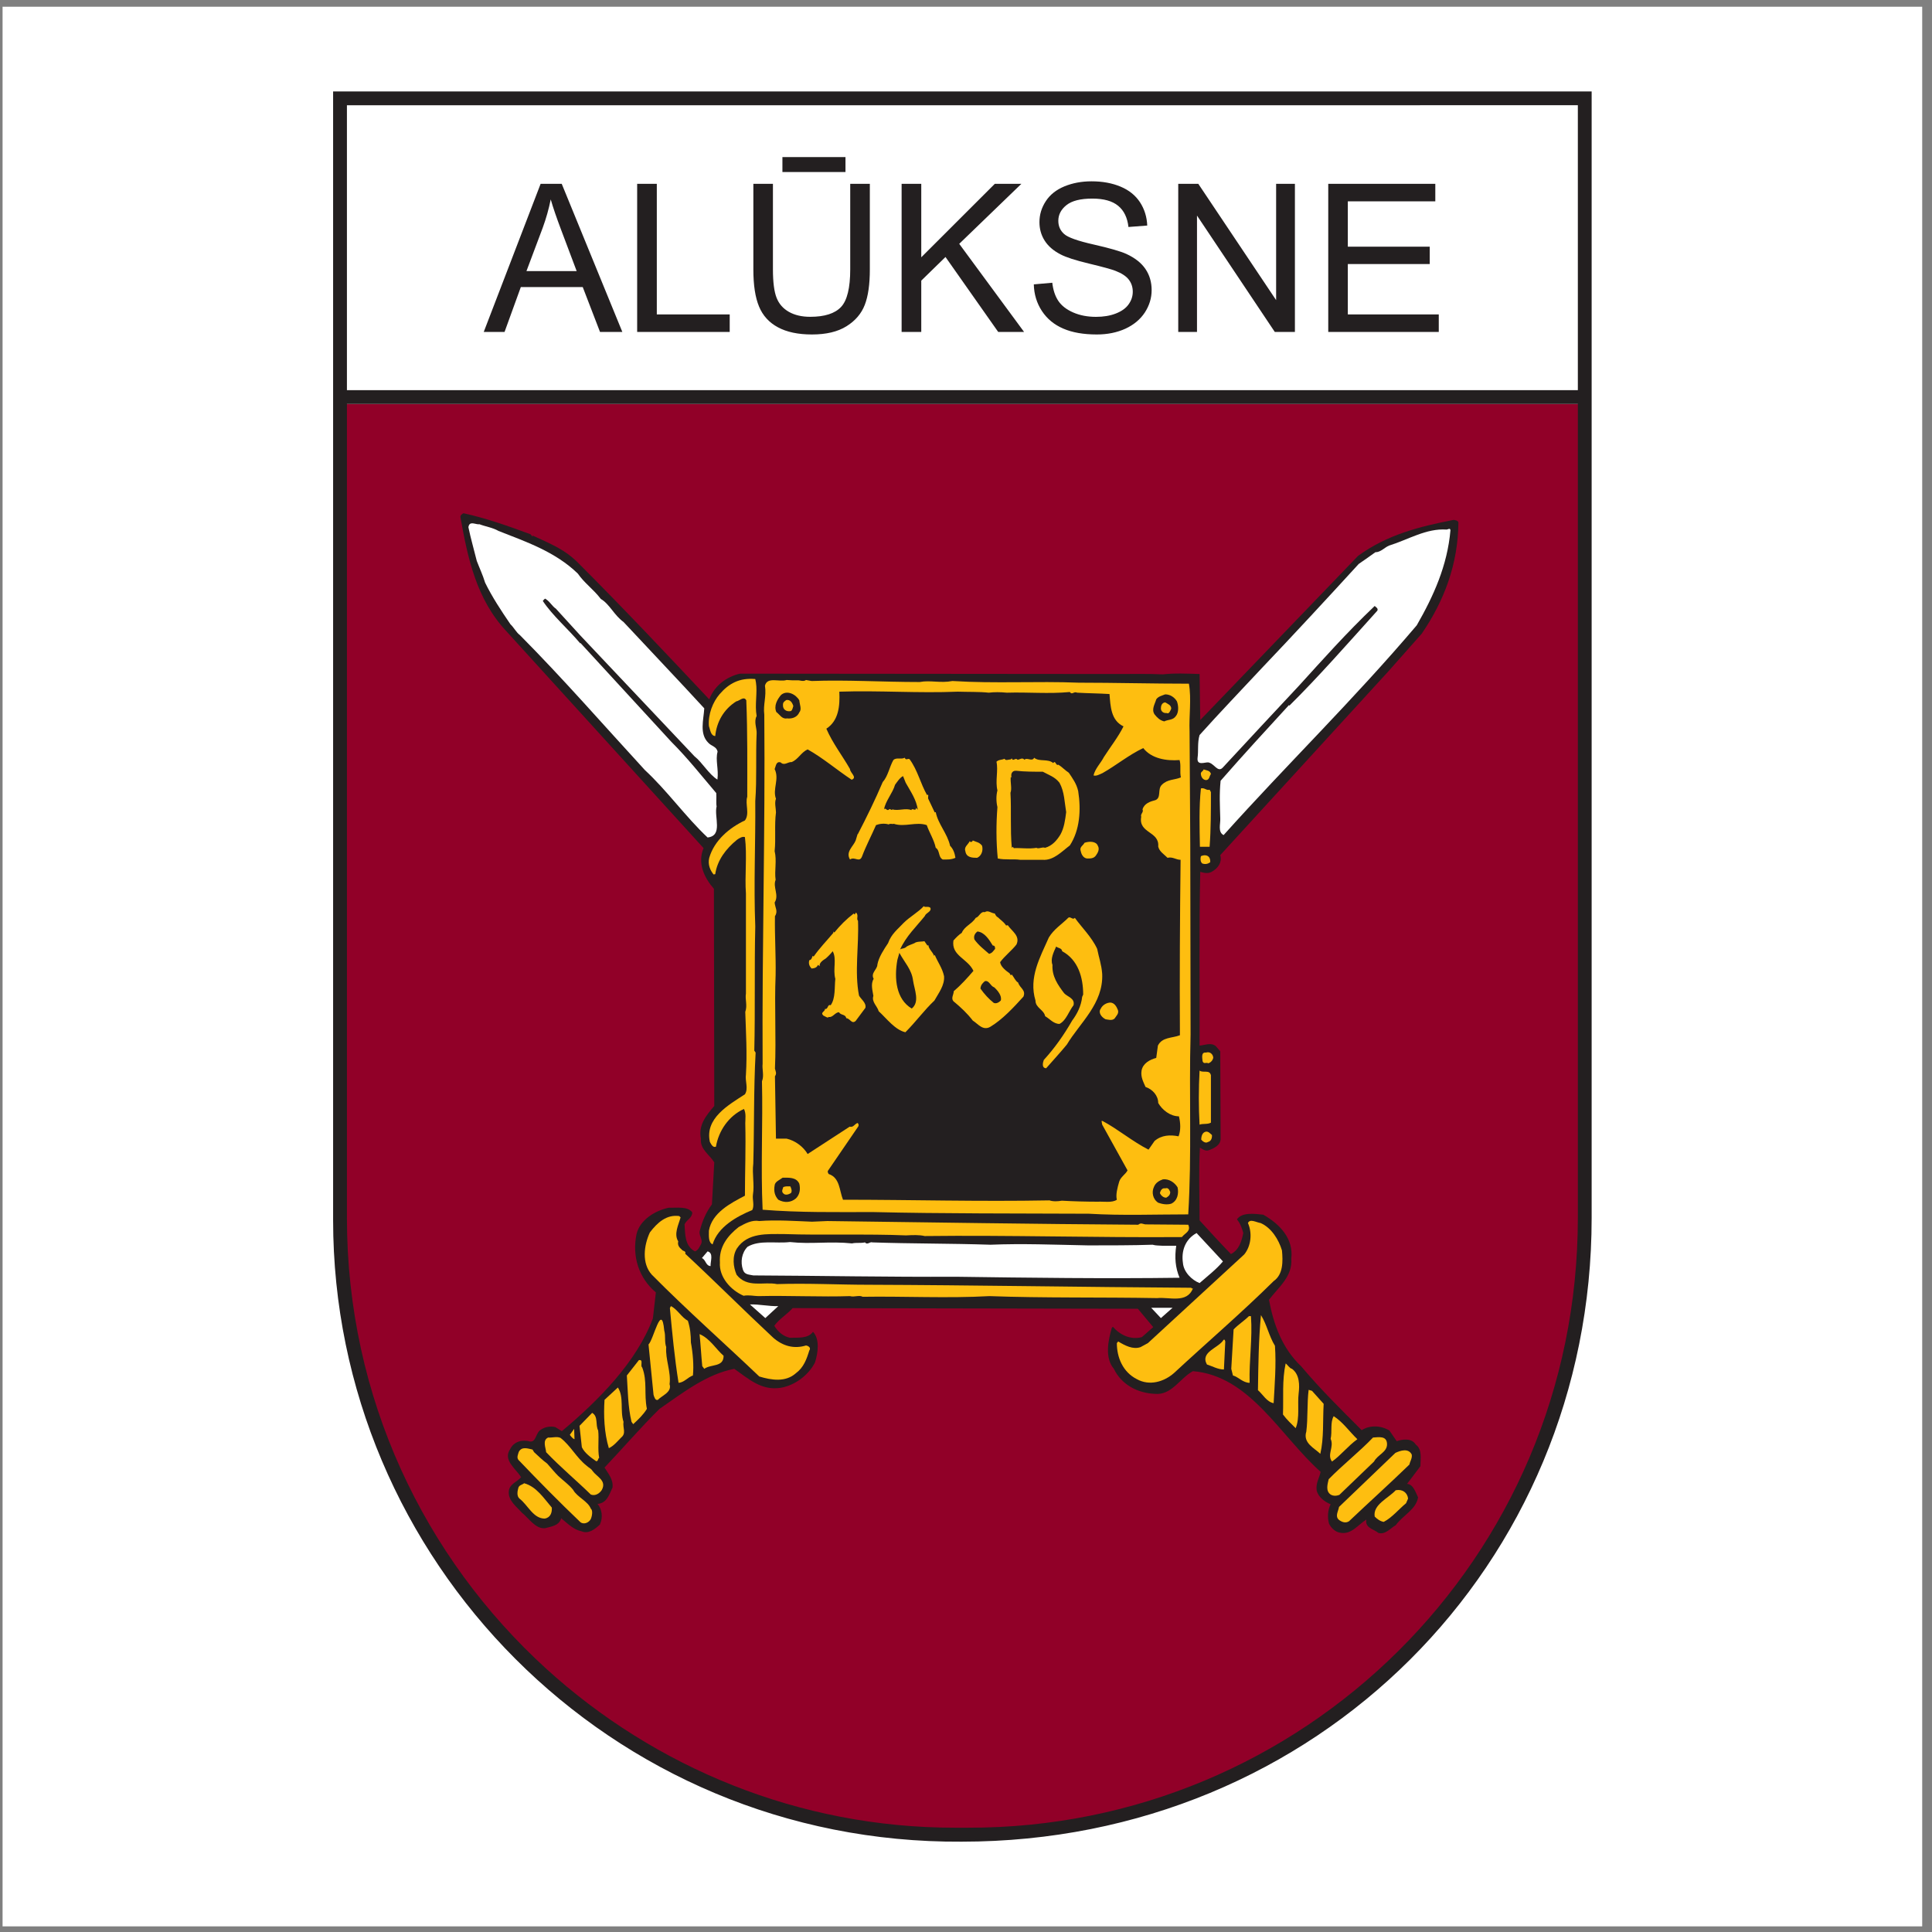 <?xml version="1.0" encoding="UTF-8"?>
<svg xmlns="http://www.w3.org/2000/svg" xmlns:xlink="http://www.w3.org/1999/xlink" width="194pt" height="194pt" viewBox="0 0 194 194" version="1.1">
<rect x="0" y="0" width="194" height="194" fill="#808080" stroke="none"/>
<g id="surface1">
<path style=" stroke:none;fill-rule:evenodd;fill:rgb(100%,100%,100%);fill-opacity:1;" d="M 0.258 0.676 L 193.016 0.676 L 193.016 193.434 L 0.258 193.434 L 0.258 0.676 "/>
<path style=" stroke:none;fill-rule:evenodd;fill:rgb(56.862%,0%,15.686%);fill-opacity:1;" d="M 158.75 40.566 L 158.75 121.992 C 158.75 132.699 156.18 141.965 151.41 151.496 C 138.84 174.551 114.602 184.93 96.523 184.082 C 72.215 184.082 52.328 171.172 41.945 151.496 C 37.242 142.098 34.605 132.781 34.605 122.219 L 34.605 40.566 L 158.75 40.566 "/>
<path style=" stroke:none;fill-rule:evenodd;fill:rgb(13.699%,12.199%,12.5%);fill-opacity:1;" d="M 159.824 9.18 L 159.824 122.293 C 159.824 157.055 132.293 184.93 96.555 184.93 C 61.238 185.148 33.449 156.59 33.449 122.508 L 33.449 9.18 Z M 158.438 40.566 L 158.438 122.293 C 158.438 156.59 130.746 183.582 97.246 183.527 L 95.859 183.527 C 80.258 183.527 65.781 177.516 54.844 167.559 C 42.629 156.434 34.836 140.387 34.836 122.293 L 34.836 40.566 C 82.871 40.566 110.375 40.566 158.438 40.566 "/>
<path style=" stroke:none;fill-rule:evenodd;fill:rgb(100%,100%,100%);fill-opacity:1;" d="M 34.836 39.18 L 158.438 39.18 L 158.438 10.566 L 34.836 10.57 L 34.836 39.18 "/>
<path style=" stroke:none;fill-rule:evenodd;fill:rgb(13.699%,12.199%,12.5%);fill-opacity:1;" d="M 48.574 33.332 L 54.285 18.461 L 56.406 18.461 L 62.492 33.332 L 60.25 33.332 L 58.516 28.828 L 52.297 28.828 L 50.664 33.332 Z M 52.863 27.223 L 57.906 27.223 L 56.355 23.105 C 55.883 21.855 55.531 20.828 55.301 20.023 C 55.109 20.977 54.844 21.922 54.5 22.863 Z M 63.98 33.332 L 63.98 18.461 L 65.953 18.461 L 65.953 31.574 L 73.273 31.574 L 73.273 33.332 Z M 85.375 18.461 L 87.344 18.461 L 87.344 27.055 C 87.344 28.547 87.176 29.734 86.836 30.613 C 86.496 31.492 85.887 32.207 85.004 32.758 C 84.121 33.312 82.965 33.586 81.531 33.586 C 80.141 33.586 78.996 33.344 78.113 32.863 C 77.227 32.387 76.594 31.691 76.219 30.781 C 75.836 29.867 75.648 28.629 75.648 27.055 L 75.648 18.461 L 77.613 18.461 L 77.613 27.043 C 77.613 28.336 77.738 29.285 77.977 29.895 C 78.215 30.508 78.629 30.98 79.211 31.312 C 79.797 31.645 80.512 31.812 81.359 31.812 C 82.805 31.812 83.836 31.48 84.453 30.824 C 85.066 30.172 85.375 28.91 85.375 27.043 Z M 78.566 17.273 L 78.566 15.773 L 84.898 15.773 L 84.898 17.273 Z M 90.535 33.332 L 90.535 18.461 L 92.508 18.461 L 92.508 25.836 L 99.891 18.461 L 102.559 18.461 L 96.32 24.484 L 102.832 33.332 L 100.234 33.332 L 94.941 25.805 L 92.508 28.18 L 92.508 33.332 Z M 103.809 28.555 L 105.664 28.391 C 105.75 29.137 105.953 29.742 106.277 30.223 C 106.598 30.699 107.098 31.086 107.77 31.379 C 108.445 31.672 109.207 31.816 110.055 31.816 C 110.805 31.816 111.465 31.707 112.039 31.484 C 112.613 31.262 113.047 30.957 113.324 30.566 C 113.605 30.176 113.746 29.754 113.746 29.293 C 113.746 28.828 113.613 28.422 113.34 28.07 C 113.07 27.723 112.621 27.434 112.004 27.195 C 111.602 27.039 110.723 26.797 109.355 26.469 C 107.988 26.141 107.031 25.832 106.484 25.539 C 105.773 25.172 105.242 24.707 104.895 24.156 C 104.547 23.605 104.375 22.988 104.375 22.305 C 104.375 21.555 104.586 20.855 105.012 20.203 C 105.438 19.547 106.062 19.055 106.879 18.715 C 107.699 18.379 108.605 18.207 109.605 18.207 C 110.711 18.207 111.68 18.387 112.523 18.742 C 113.367 19.094 114.016 19.617 114.469 20.305 C 114.918 20.996 115.164 21.777 115.199 22.648 L 113.312 22.793 C 113.207 21.855 112.863 21.141 112.277 20.664 C 111.695 20.184 110.832 19.941 109.688 19.941 C 108.496 19.941 107.633 20.16 107.086 20.598 C 106.543 21.031 106.27 21.559 106.27 22.172 C 106.27 22.711 106.465 23.148 106.848 23.492 C 107.227 23.84 108.215 24.191 109.812 24.551 C 111.414 24.914 112.512 25.23 113.105 25.5 C 113.973 25.902 114.613 26.406 115.023 27.016 C 115.438 27.629 115.641 28.336 115.641 29.133 C 115.641 29.926 115.414 30.668 114.965 31.367 C 114.508 32.066 113.859 32.609 113.012 33.004 C 112.16 33.391 111.203 33.586 110.145 33.586 C 108.801 33.586 107.672 33.391 106.766 32.996 C 105.852 32.605 105.141 32.016 104.621 31.227 C 104.105 30.441 103.832 29.547 103.809 28.555 Z M 118.312 33.332 L 118.312 18.461 L 120.328 18.461 L 128.141 30.137 L 128.141 18.461 L 130.027 18.461 L 130.027 33.332 L 128.008 33.332 L 120.195 21.645 L 120.195 33.332 Z M 133.375 33.332 L 133.375 18.461 L 144.125 18.461 L 144.125 20.215 L 135.34 20.215 L 135.34 24.77 L 143.566 24.77 L 143.566 26.516 L 135.34 26.516 L 135.34 31.574 L 144.473 31.574 L 144.473 33.332 L 133.375 33.332 "/>
<path style=" stroke:none;fill-rule:evenodd;fill:rgb(13.699%,12.199%,12.5%);fill-opacity:1;" d="M 53.266 53.645 L 53.469 53.879 L 53.5 53.781 C 55.277 54.617 56.75 55.152 58.191 56.66 C 62.711 61.184 67.098 65.84 71.219 70.227 C 71.766 68.797 72.992 67.949 74.301 67.645 L 112.148 67.68 C 113.688 67.68 115.328 67.645 116.77 67.715 C 117.941 67.578 119.281 67.645 120.453 67.68 C 120.488 69.188 120.488 70.797 120.523 72.301 L 136.363 55.824 C 139.246 53.715 142.496 52.875 145.977 52.203 C 146.113 52.238 146.348 52.238 146.445 52.441 C 146.414 56.66 145.008 60.344 142.762 63.629 L 139.414 67.41 L 122.531 85.867 C 122.734 86.605 122.297 87.172 121.727 87.508 C 121.359 87.742 120.957 87.676 120.523 87.543 C 120.387 93.168 120.488 99.23 120.453 104.992 C 120.957 104.961 121.562 104.656 122.062 105.027 L 122.531 105.562 L 122.566 114.336 C 122.566 115.008 121.895 115.309 121.359 115.508 C 120.992 115.609 120.758 115.375 120.488 115.242 C 120.355 117.586 120.453 120.066 120.453 122.543 C 121.461 123.648 122.531 124.82 123.605 125.926 C 124.441 125.492 124.676 124.621 124.844 123.816 C 124.711 123.312 124.539 122.844 124.207 122.441 C 124.711 121.707 125.98 121.875 126.852 121.973 C 128.492 122.91 129.902 124.352 129.664 126.395 C 129.801 128.172 128.395 129.242 127.422 130.516 C 127.891 132.992 128.727 135.371 130.672 137.215 C 132.613 139.523 134.691 141.566 136.734 143.609 C 137.57 143.074 138.676 143.141 139.516 143.645 L 140.25 144.715 C 140.82 144.516 141.758 144.383 142.16 145.051 C 142.828 145.555 142.629 146.426 142.629 147.227 L 141.289 149.004 C 141.926 149.035 142.16 149.895 142.395 150.363 C 142.16 151.602 140.953 152.082 140.148 153.152 C 139.613 153.453 139.113 154.129 138.406 153.926 C 137.938 153.527 137.035 153.426 137.203 152.586 C 136.363 153.09 135.695 154.16 134.523 153.895 C 134.09 153.828 133.652 153.426 133.449 152.988 C 133.285 152.352 133.316 151.648 133.617 151.047 C 133.016 150.812 132.348 150.309 132.211 149.641 C 132.109 148.938 132.48 148.402 132.613 147.797 C 128.527 144.148 125.512 138.152 119.785 137.684 C 118.48 138.387 117.641 140.129 115.969 139.961 C 114.258 139.895 112.617 139.055 111.848 137.449 C 110.91 136.344 111.277 134.566 111.645 133.328 L 111.746 133.227 C 112.484 134.066 113.555 134.566 114.66 134.266 L 115.801 133.262 L 114.258 131.418 L 79.594 131.352 C 78.988 132.023 78.254 132.426 77.75 133.129 C 78.117 133.73 78.656 134.199 79.324 134.332 C 80.16 134.301 81.133 134.434 81.637 133.73 C 82.34 134.469 82.137 135.875 81.836 136.812 C 81.168 138.117 79.793 139.121 78.387 139.355 C 76.445 139.66 75.172 138.453 73.73 137.449 C 70.953 137.984 68.605 139.828 66.227 141.469 C 64.387 143.277 62.578 145.387 60.703 147.363 C 61.07 147.965 61.605 148.57 61.504 149.371 C 61.172 150.074 60.938 150.945 60 151.012 C 60.453 151.543 60.566 152.387 60.234 153.09 C 59.73 153.559 59.094 154.062 58.391 153.762 C 57.555 153.594 56.984 152.957 56.348 152.453 C 56.148 153.223 55.309 153.289 54.707 153.457 C 53.77 153.527 53.133 152.488 52.395 151.883 C 51.859 151.281 51.023 150.68 51.09 149.773 C 51.121 149.035 51.926 148.801 52.328 148.336 C 51.793 147.465 50.484 146.625 51.223 145.52 C 51.59 144.75 52.461 144.516 53.23 144.75 C 53.867 144.816 53.77 143.844 54.34 143.543 C 54.738 143.277 55.309 143.176 55.777 143.309 L 56.414 143.711 C 60.098 140.629 63.918 136.777 65.559 132.391 L 65.859 129.777 C 64.152 128.34 63.449 126.16 63.918 123.918 C 64.254 122.477 65.828 121.539 67.168 121.27 C 67.969 121.305 69.043 121.102 69.512 121.738 C 69.512 122.309 68.941 122.477 68.738 122.945 C 68.809 123.918 68.738 125.09 69.777 125.656 C 70.113 125.559 70.246 125.191 70.414 124.887 C 70.582 124.484 70.215 124.152 70.246 123.684 C 70.48 122.711 70.883 121.738 71.488 120.934 L 71.723 116.715 C 71.219 115.91 70.281 115.41 70.383 114.336 C 70.113 112.996 70.883 112.027 71.723 111.055 L 71.688 89.25 C 70.719 88.145 70.012 86.672 70.648 85.164 L 50.855 63.395 C 47.84 60.176 46.969 56.059 46.23 51.902 C 46.23 51.738 46.367 51.637 46.535 51.535 C 48.844 52.039 51.09 52.844 53.266 53.645 "/>
<path style=" stroke:none;fill-rule:evenodd;fill:rgb(100%,100%,100%);fill-opacity:1;" d="M 50.051 53.312 C 52.766 54.383 55.746 55.387 58.023 57.598 C 58.691 58.57 59.598 59.172 60.332 60.145 C 61.203 60.645 61.672 61.785 62.609 62.453 C 65.355 65.402 68.105 68.281 70.719 71.129 C 70.648 72.301 70.215 73.676 71.117 74.578 C 71.453 74.949 71.957 74.949 72.055 75.484 C 71.82 76.32 72.18 77.242 72.039 78.281 C 71.168 77.742 70.516 76.555 69.746 75.953 L 58.289 63.828 L 55.812 61.113 C 55.445 60.883 55.207 60.379 54.738 60.109 C 54.672 60.145 54.574 60.246 54.504 60.344 C 55.512 61.852 57.051 63.156 58.258 64.598 L 58.289 64.566 L 67.402 74.48 C 69.074 76.152 70.383 77.828 71.922 79.637 C 71.957 80.105 71.891 80.609 71.957 80.977 C 71.688 82.016 72.625 83.926 71.051 84.094 C 68.84 82.016 67 79.402 64.754 77.324 C 60.602 72.805 56.582 68.184 52.195 63.762 C 51.859 63.527 51.59 62.992 51.258 62.688 C 50.32 61.316 49.414 59.941 48.711 58.504 C 48.477 57.73 48.141 57.027 47.875 56.324 C 47.605 55.219 47.27 54.082 47.035 52.941 C 47.137 52.238 47.773 52.707 48.141 52.641 C 48.746 52.875 49.48 52.977 50.051 53.312 "/>
<path style=" stroke:none;fill-rule:evenodd;fill:rgb(100%,100%,100%);fill-opacity:1;" d="M 145.645 53.242 C 145.34 56.797 143.934 59.875 142.262 62.789 C 135.797 70.395 129.23 76.758 122.867 83.855 C 122.266 83.555 122.566 82.719 122.531 82.184 C 122.496 80.844 122.43 79.77 122.566 78.398 C 124.91 75.719 127.223 73.207 129.434 70.797 L 129.465 70.863 C 132.348 68.016 135.293 64.664 138.309 61.316 C 138.406 61.082 138.172 60.98 138.039 60.848 C 135.125 63.629 132.848 66.207 130.438 68.852 C 127.992 71.465 125.277 74.379 122.766 77.094 C 122.266 77.594 121.93 76.656 121.324 76.555 C 120.992 76.523 120.152 76.926 120.254 76.086 C 120.355 75.418 120.223 74.578 120.453 73.809 C 122.496 71.531 124.711 69.223 126.684 67.109 C 129.902 63.727 133.219 60.145 136.434 56.629 C 137.004 56.227 137.605 55.824 138.105 55.453 C 138.645 55.453 139.012 54.984 139.48 54.785 C 141.422 54.184 143.199 53.043 145.242 53.176 C 145.41 53.176 145.609 52.977 145.645 53.242 "/>
<path style=" stroke:none;fill-rule:evenodd;fill:rgb(99.606%,74.509%,6.274%);fill-opacity:1;" d="M 75.906 68.516 C 76.074 69.555 75.773 70.762 75.977 71.898 C 75.672 72.469 76.008 73.141 75.977 73.641 C 75.875 75.922 76.008 78.23 75.84 80.441 C 75.875 84.66 75.672 88.746 75.84 93.035 C 75.742 97.086 75.84 101.441 75.742 105.496 L 75.875 105.695 C 75.672 109.414 75.742 113.133 75.641 116.848 C 75.508 117.887 75.773 118.961 75.605 119.965 C 75.539 120.469 75.773 121.035 75.539 121.504 C 74 122.141 72.09 123.18 71.555 124.953 C 71.117 124.754 71.184 124.117 71.184 123.582 C 71.488 121.773 73.395 120.801 74.801 120.066 C 74.801 117.688 74.902 115.309 74.836 112.797 C 74.836 112.395 74.938 111.793 74.703 111.355 C 73.16 112.059 72.156 113.566 71.891 115.141 C 71.586 115.273 71.418 114.906 71.285 114.672 C 70.75 112.293 73.16 110.953 74.801 109.883 C 75.172 109.312 74.801 108.543 74.902 107.906 C 75.035 105.73 74.902 103.719 74.836 101.609 C 75.07 100.941 74.801 100.371 74.902 99.766 C 74.902 96.484 74.902 93.168 74.902 89.719 C 74.77 87.977 75.035 85.902 74.801 84.059 C 74.57 83.957 74.234 84.16 74 84.328 C 72.895 85.23 72.023 86.371 71.82 87.777 L 71.656 87.809 C 71.32 87.406 71.051 86.805 71.219 86.137 C 71.723 84.395 73.23 83.121 74.801 82.383 C 75.305 81.715 74.801 80.711 75.035 80.008 C 75.035 76.891 75.07 73.574 74.938 70.324 C 74.703 69.855 74.234 70.395 73.934 70.426 C 72.66 71.23 71.957 72.504 71.82 73.91 C 71.352 73.879 71.32 73.273 71.184 72.906 C 71.086 71.734 71.578 70.488 72.266 69.695 C 73.188 68.637 74.234 68.047 75.84 68.184 L 75.906 68.516 "/>
<path style=" stroke:none;fill-rule:evenodd;fill:rgb(99.606%,74.509%,6.274%);fill-opacity:1;" d="M 81.5 68.383 C 84.953 68.25 88.57 68.484 92.355 68.484 C 93.426 68.281 94.43 68.617 95.637 68.383 C 100.023 68.652 104.078 68.383 108.328 68.551 C 111.848 68.551 115.801 68.652 119.383 68.652 C 119.652 70.191 119.383 71.867 119.449 73.441 L 119.52 84.797 L 119.551 103.887 C 119.383 109.914 119.684 115.844 119.316 121.941 C 115.969 121.941 112.684 122.074 109.336 121.875 C 102.168 121.84 94.633 121.875 87.633 121.707 C 84.016 121.707 80.262 121.773 76.578 121.473 C 76.379 117.184 76.613 112.863 76.512 108.578 C 76.746 108.008 76.512 107.406 76.578 106.801 C 76.512 95.078 76.848 83.555 76.746 71.766 C 76.613 70.762 76.98 69.926 76.812 68.852 C 77.047 67.914 78.254 68.516 78.988 68.281 C 79.324 68.316 79.691 68.316 80.062 68.316 C 80.297 68.281 80.664 68.484 80.934 68.281 L 81.5 68.383 "/>
<path style=" stroke:none;fill-rule:evenodd;fill:rgb(13.699%,12.199%,12.5%);fill-opacity:1;" d="M 96.172 69.453 C 97.242 69.488 98.348 69.453 99.285 69.555 C 99.824 69.488 100.426 69.488 101.098 69.555 C 103.273 69.488 105.281 69.691 107.426 69.488 C 107.66 69.824 107.828 69.387 108.164 69.555 C 109.336 69.621 110.309 69.621 111.41 69.691 C 111.512 70.93 111.547 72.336 112.816 72.938 C 112.281 74.012 111.512 74.98 110.844 76.02 C 110.539 76.621 109.973 77.16 109.805 77.863 C 110.07 77.961 110.406 77.762 110.711 77.629 C 112.082 76.855 113.32 75.82 114.797 75.117 C 115.633 76.188 117.141 76.422 118.445 76.32 C 118.613 76.855 118.445 77.461 118.578 78.062 C 117.941 78.332 117.238 78.23 116.672 78.801 C 116.203 79.234 116.637 80.074 116.035 80.34 C 115.496 80.477 114.895 80.676 114.727 81.277 C 114.863 81.578 114.492 81.715 114.594 82.016 C 114.293 83.691 116.438 83.457 116.301 84.996 C 116.402 85.5 116.871 85.766 117.238 86.137 C 117.742 86.004 118.078 86.336 118.547 86.336 C 118.48 92.23 118.445 97.859 118.48 103.953 C 117.711 104.254 116.703 104.121 116.27 104.992 L 116.102 106.23 C 115.465 106.398 114.762 106.77 114.629 107.504 C 114.527 108.141 114.797 108.609 115.027 109.145 C 115.734 109.379 116.301 110.016 116.301 110.754 C 116.703 111.457 117.508 112.094 118.379 112.094 C 118.547 112.762 118.578 113.5 118.344 114.102 C 117.508 113.934 116.637 113.969 115.934 114.57 L 115.328 115.441 C 113.688 114.605 112.281 113.398 110.711 112.562 L 110.609 112.562 L 110.676 112.93 L 113.219 117.52 C 113.055 117.887 112.516 118.188 112.383 118.656 C 112.215 119.227 112.016 119.965 112.148 120.469 C 111.68 120.801 110.809 120.633 110.238 120.668 C 109.102 120.668 107.797 120.633 106.621 120.566 C 106.254 120.633 105.754 120.668 105.383 120.535 C 98.281 120.668 91.582 120.469 84.648 120.469 C 84.281 119.562 84.348 118.258 83.211 117.887 C 83.145 117.785 83.074 117.652 83.145 117.551 L 86.191 113.098 C 86.258 112.93 86.191 112.863 86.125 112.762 C 85.789 112.863 85.723 113.23 85.32 113.133 L 81.098 115.879 C 80.664 115.141 79.859 114.539 78.988 114.336 L 77.918 114.336 L 77.816 108.074 C 78.02 107.773 77.883 107.605 77.816 107.305 C 77.953 104.156 77.75 101.039 77.883 97.926 C 77.918 95.914 77.785 94.074 77.816 91.996 C 78.152 91.492 77.816 91.125 77.785 90.621 C 78.254 89.887 77.582 89.082 77.883 88.348 C 77.75 87.406 78.02 86.438 77.785 85.465 C 77.918 84.258 77.75 82.852 77.918 81.578 C 77.918 81.18 77.75 80.609 77.918 80.207 C 77.551 79.234 78.285 78.23 77.785 77.227 C 77.918 76.926 77.918 76.422 78.387 76.555 C 78.754 76.926 79.125 76.488 79.492 76.523 C 80.16 76.254 80.43 75.551 81.098 75.25 C 82.605 76.086 84.047 77.324 85.52 78.297 C 86.125 78.062 85.352 77.594 85.352 77.227 C 84.617 75.922 83.613 74.645 82.977 73.172 C 84.215 72.367 84.348 70.895 84.281 69.453 C 88.301 69.32 92.219 69.621 96.172 69.453 "/>
<path style=" stroke:none;fill-rule:evenodd;fill:rgb(13.699%,12.199%,12.5%);fill-opacity:1;" d="M 80.262 70.324 C 80.297 70.762 80.531 71.23 80.262 71.531 C 80.062 72 79.559 72.203 79.023 72.137 C 78.52 72.234 78.285 71.734 77.953 71.496 C 77.684 70.863 78.051 70.227 78.422 69.789 C 79.023 69.254 79.926 69.723 80.262 70.324 "/>
<path style=" stroke:none;fill-rule:evenodd;fill:rgb(13.699%,12.199%,12.5%);fill-opacity:1;" d="M 118.18 70.426 C 118.344 70.863 118.379 71.531 118.078 71.898 C 117.777 72.336 117.309 72.234 116.906 72.438 C 116.469 72.336 116.203 72.066 115.934 71.734 C 115.598 71.23 115.969 70.695 116.102 70.227 C 116.301 69.926 116.672 69.855 117.004 69.723 C 117.508 69.723 117.941 70.023 118.18 70.426 "/>
<path style=" stroke:none;fill-rule:evenodd;fill:rgb(99.606%,74.509%,6.274%);fill-opacity:1;" d="M 79.66 70.895 C 79.594 71.062 79.594 71.266 79.426 71.398 C 78.988 71.496 78.586 71.266 78.621 70.762 C 78.621 70.527 78.754 70.426 78.957 70.293 C 79.359 70.227 79.559 70.562 79.66 70.895 "/>
<path style=" stroke:none;fill-rule:evenodd;fill:rgb(99.606%,74.509%,6.274%);fill-opacity:1;" d="M 117.609 71.164 C 117.508 71.363 117.406 71.734 117.141 71.598 C 116.871 71.633 116.57 71.465 116.57 71.129 C 116.57 70.863 116.672 70.562 117.004 70.527 C 117.273 70.695 117.609 70.797 117.609 71.164 "/>
<path style=" stroke:none;fill-rule:evenodd;fill:rgb(99.606%,74.509%,6.274%);fill-opacity:1;" d="M 91.348 76.254 C 92.152 77.359 92.422 78.664 93.09 79.84 C 93.324 79.672 93.125 80.105 93.223 80.238 L 93.859 81.578 L 93.961 81.547 C 94.195 82.754 95.133 83.691 95.402 84.93 C 95.738 85.266 95.871 85.699 95.938 86.137 C 95.504 86.336 95.102 86.305 94.664 86.305 C 94.195 86.066 94.398 85.398 93.961 85.129 C 93.793 84.328 93.324 83.621 93.059 82.852 C 91.984 82.484 90.848 83.086 89.742 82.719 C 89.605 82.785 89.406 82.652 89.238 82.785 C 88.805 82.652 88.301 82.719 87.965 82.852 C 87.496 83.926 86.961 84.93 86.559 86.004 C 86.293 86.672 85.824 85.969 85.352 86.305 C 84.883 85.531 85.688 84.996 85.922 84.395 L 86.125 83.723 L 86.125 83.789 C 87.027 82.051 87.867 80.34 88.637 78.531 C 89.172 77.93 89.305 77.023 89.707 76.32 C 90.008 76.02 90.477 76.289 90.848 76.086 C 90.98 76.422 91.18 76.086 91.348 76.254 "/>
<path style=" stroke:none;fill-rule:evenodd;fill:rgb(99.606%,74.509%,6.274%);fill-opacity:1;" d="M 105.754 76.621 C 106.02 76.289 105.984 76.926 106.285 76.789 C 106.656 77.023 106.957 77.359 107.324 77.594 C 107.727 78.195 108.098 78.699 108.266 79.438 C 108.566 81.348 108.43 83.355 107.426 84.895 C 106.656 85.465 105.785 86.438 104.68 86.336 C 103.91 86.336 103.172 86.336 102.438 86.336 C 101.73 86.234 100.961 86.371 100.191 86.203 C 100.023 84.527 100.023 82.719 100.156 81.043 C 100.023 80.508 100.023 79.871 100.156 79.371 C 99.922 78.398 100.258 77.395 100.059 76.488 C 100.293 76.254 100.629 76.32 100.859 76.188 C 100.996 76.422 101.262 76.254 101.496 76.254 L 101.598 76.152 C 101.73 76.523 101.969 76.02 102.168 76.289 C 102.402 76.289 102.637 76.02 102.871 76.289 C 103.141 76.02 103.641 76.523 103.844 76.086 C 104.344 76.523 105.215 76.152 105.754 76.621 "/>
<path style=" stroke:none;fill-rule:evenodd;fill:rgb(99.606%,74.509%,6.274%);fill-opacity:1;" d="M 121.594 77.727 C 121.426 77.93 121.461 78.297 121.125 78.332 C 120.824 78.332 120.621 78.062 120.59 77.762 C 120.523 77.492 120.824 77.461 120.855 77.258 C 121.125 77.359 121.527 77.359 121.594 77.727 "/>
<path style=" stroke:none;fill-rule:evenodd;fill:rgb(13.699%,12.199%,12.5%);fill-opacity:1;" d="M 104.715 77.492 C 105.316 77.828 105.918 77.996 106.387 78.598 C 106.891 79.504 106.891 80.574 107.059 81.547 C 106.957 82.352 106.855 83.121 106.488 83.789 C 106.121 84.395 105.652 84.93 104.949 85.129 C 104.613 85.031 104.445 85.23 104.109 85.164 L 104.109 85.129 C 103.305 85.266 102.535 85.129 101.801 85.164 L 101.699 85.031 L 101.598 85.129 C 101.43 83.254 101.566 81.41 101.465 79.605 C 101.633 79.168 101.43 78.566 101.496 77.996 L 101.598 78.098 C 101.465 77.828 101.566 77.359 102.035 77.395 C 102.871 77.492 103.844 77.492 104.715 77.492 "/>
<path style=" stroke:none;fill-rule:evenodd;fill:rgb(13.699%,12.199%,12.5%);fill-opacity:1;" d="M 90.945 78.598 C 91.414 79.438 92.051 80.34 92.152 81.312 L 91.984 81.109 C 91.984 81.547 91.582 81.078 91.516 81.348 C 90.945 81.109 90.242 81.445 89.605 81.277 C 89.508 81.445 89.371 81.109 89.238 81.312 C 89.039 81.445 88.902 81.043 88.77 81.277 C 88.902 80.441 89.641 79.637 89.875 78.801 C 90.078 78.531 90.344 78.098 90.68 77.93 L 90.945 78.598 "/>
<path style=" stroke:none;fill-rule:evenodd;fill:rgb(99.606%,74.509%,6.274%);fill-opacity:1;" d="M 121.461 79.301 L 121.594 79.535 C 121.594 81.348 121.594 83.32 121.461 85.031 L 120.488 85.031 C 120.453 83.188 120.387 80.977 120.59 79.168 C 120.957 79.066 121.125 79.402 121.461 79.301 "/>
<path style=" stroke:none;fill-rule:evenodd;fill:rgb(99.606%,74.509%,6.274%);fill-opacity:1;" d="M 98.617 84.93 C 98.75 85.465 98.516 85.969 98.113 86.137 C 97.613 86.137 97.043 86.102 96.941 85.5 C 96.773 85.031 97.176 84.863 97.379 84.461 C 97.445 84.629 97.645 84.527 97.68 84.395 C 98.047 84.562 98.348 84.562 98.617 84.93 "/>
<path style=" stroke:none;fill-rule:evenodd;fill:rgb(99.606%,74.509%,6.274%);fill-opacity:1;" d="M 110.238 84.93 C 110.441 85.266 110.238 85.633 110.07 85.867 C 109.84 86.234 109.469 86.203 109.133 86.203 C 108.73 86.137 108.566 85.734 108.496 85.363 C 108.43 85.031 108.766 84.895 108.898 84.629 C 109.367 84.461 110.07 84.461 110.238 84.93 "/>
<path style=" stroke:none;fill-rule:evenodd;fill:rgb(99.606%,74.509%,6.274%);fill-opacity:1;" d="M 121.527 86.57 C 121.293 86.77 120.992 86.805 120.723 86.703 C 120.523 86.535 120.523 86.203 120.59 85.969 C 121.125 85.734 121.562 85.969 121.527 86.57 "/>
<path style=" stroke:none;fill-rule:evenodd;fill:rgb(99.606%,74.509%,6.274%);fill-opacity:1;" d="M 93.426 91.16 C 93.559 91.562 92.988 91.629 92.855 91.996 C 92.02 93.035 90.98 94.008 90.379 95.348 C 90.512 95.211 90.848 95.281 91.047 95.043 C 91.281 94.91 91.582 94.809 91.816 94.711 C 92.051 94.508 92.59 94.574 92.824 94.508 L 93.125 94.945 L 93.223 94.91 C 93.258 95.312 93.66 95.582 93.793 95.98 L 93.859 95.883 C 94.164 96.617 94.633 97.223 94.797 98.027 C 94.867 98.93 94.262 99.699 93.828 100.469 C 92.824 101.41 91.984 102.582 90.914 103.652 C 89.875 103.418 89.039 102.281 88.234 101.543 C 88.102 101.039 87.496 100.605 87.699 100 C 87.633 99.531 87.398 98.797 87.73 98.293 C 87.398 97.691 88.102 97.355 88.102 96.852 C 88.234 96.117 88.77 95.312 89.172 94.711 C 89.508 93.773 90.145 93.305 90.746 92.664 C 91.348 92.062 92.254 91.562 92.758 90.992 C 92.891 91.16 93.223 90.957 93.426 91.16 "/>
<path style=" stroke:none;fill-rule:evenodd;fill:rgb(99.606%,74.509%,6.274%);fill-opacity:1;" d="M 100.191 92.098 C 100.492 92.398 100.793 92.566 101.027 92.934 L 101.195 92.902 C 101.598 93.504 102.469 93.973 102.066 94.844 C 101.598 95.445 100.895 95.98 100.426 96.617 C 100.492 97.086 101.027 97.488 101.363 97.723 C 101.43 97.793 101.43 97.859 101.496 97.926 L 101.598 97.859 C 101.801 98.094 101.969 98.527 102.234 98.66 C 102.402 99.23 103.039 99.398 102.77 100.07 C 101.801 101.141 100.66 102.379 99.422 103.117 C 98.684 103.52 98.215 102.816 97.68 102.48 C 97.145 101.777 96.473 101.141 95.738 100.539 C 95.469 100.234 95.77 99.867 95.77 99.531 C 96.473 98.93 97.145 98.195 97.746 97.488 C 97.176 96.25 95.504 95.98 95.738 94.441 C 96.004 94.141 96.305 93.84 96.574 93.672 C 96.844 93.004 97.613 92.766 97.98 92.164 C 98.348 92.062 98.449 91.492 98.887 91.594 C 99.219 91.359 99.523 91.695 99.891 91.73 C 99.957 91.863 100.059 92.062 100.191 92.098 "/>
<path style=" stroke:none;fill-rule:evenodd;fill:rgb(99.606%,74.509%,6.274%);fill-opacity:1;" d="M 86.156 92.465 C 86.258 94.945 85.789 97.625 86.258 99.969 C 86.426 100.305 87.027 100.707 86.895 101.207 L 85.922 102.516 C 85.52 102.883 85.352 102.246 84.984 102.246 C 84.883 101.809 84.449 101.977 84.246 101.645 C 83.848 101.645 83.613 102.211 83.211 102.113 C 83.145 102.281 82.84 102.043 82.676 101.977 C 82.34 101.645 82.84 101.609 82.84 101.309 C 83.176 101.375 83.074 100.805 83.41 100.941 C 83.914 100.234 83.781 99.133 83.879 98.293 C 83.613 97.324 84.047 96.285 83.613 95.516 C 83.445 95.746 83.145 96.051 82.91 96.25 C 82.707 96.383 82.238 96.652 82.305 97.02 L 82.137 96.887 C 82.004 97.188 81.77 97.223 81.5 97.254 C 81.266 97.02 81.168 96.754 81.266 96.418 C 81.5 96.383 81.535 96.148 81.602 95.98 L 81.703 96.051 C 82.34 95.145 82.977 94.508 83.68 93.672 L 83.68 93.535 L 83.781 93.637 C 84.348 92.934 84.984 92.297 85.723 91.73 L 85.824 91.828 L 85.957 91.629 C 86.258 91.93 85.957 92.23 86.156 92.465 "/>
<path style=" stroke:none;fill-rule:evenodd;fill:rgb(99.606%,74.509%,6.274%);fill-opacity:1;" d="M 107.93 92.164 C 108.566 93.066 109.637 94.105 110.172 95.281 C 110.34 96.148 110.609 96.852 110.676 97.793 C 110.809 100.773 108.43 102.715 107.125 104.891 C 106.52 105.629 105.754 106.465 105.047 107.27 C 104.578 107.238 104.715 106.699 104.812 106.434 C 105.918 105.227 106.855 103.887 107.66 102.48 C 108.164 101.809 108.566 101.008 108.664 100.102 L 108.766 99.867 C 108.766 98.16 108.266 96.383 106.656 95.516 C 106.621 95.18 106.219 95.211 106.055 95.043 C 105.816 95.582 105.449 96.285 105.684 96.887 C 105.617 98.027 106.219 98.898 106.855 99.734 C 107.191 100.102 107.961 100.234 107.797 100.941 C 107.324 101.543 107.059 102.48 106.387 102.816 C 105.785 102.816 105.383 102.281 104.949 102.043 C 104.812 101.375 103.977 101.207 103.977 100.469 C 103.273 98.16 104.445 96.117 105.316 94.141 C 105.816 93.305 106.621 92.801 107.227 92.199 C 107.461 91.93 107.695 92.434 107.93 92.164 "/>
<path style=" stroke:none;fill-rule:evenodd;fill:rgb(13.699%,12.199%,12.5%);fill-opacity:1;" d="M 99.688 94.945 C 99.891 94.945 99.922 95.078 99.922 95.281 C 99.688 95.547 99.656 95.68 99.32 95.781 C 98.82 95.348 98.25 94.91 97.848 94.34 C 97.746 94.008 97.879 93.738 98.148 93.535 C 98.852 93.605 99.32 94.34 99.688 94.945 "/>
<path style=" stroke:none;fill-rule:evenodd;fill:rgb(13.699%,12.199%,12.5%);fill-opacity:1;" d="M 91.684 98.461 C 91.816 99.363 92.387 100.605 91.551 101.273 C 89.977 100.336 89.773 98.262 90.109 96.383 L 90.309 95.68 C 90.812 96.617 91.551 97.355 91.684 98.461 "/>
<path style=" stroke:none;fill-rule:evenodd;fill:rgb(13.699%,12.199%,12.5%);fill-opacity:1;" d="M 99.824 99.133 C 100.191 99.465 100.629 100 100.492 100.469 C 100.293 100.672 100.023 100.805 99.789 100.707 C 99.285 100.305 98.852 99.836 98.449 99.266 C 98.484 98.93 98.617 98.762 98.887 98.527 C 99.32 98.395 99.453 99.031 99.824 99.133 "/>
<path style=" stroke:none;fill-rule:evenodd;fill:rgb(99.606%,74.509%,6.274%);fill-opacity:1;" d="M 112.25 101.41 C 112.383 101.777 112.082 102.012 111.914 102.281 C 111.645 102.516 111.277 102.379 111.012 102.348 C 110.609 102.145 110.238 101.676 110.539 101.273 C 110.711 100.906 111.145 100.672 111.512 100.672 C 111.914 100.707 112.113 101.074 112.25 101.41 "/>
<path style=" stroke:none;fill-rule:evenodd;fill:rgb(99.606%,74.509%,6.274%);fill-opacity:1;" d="M 121.828 106.199 C 121.797 106.434 121.594 106.699 121.324 106.77 C 121.125 106.633 120.891 106.902 120.758 106.566 C 120.723 106.23 120.59 105.629 121.094 105.695 C 121.461 105.562 121.797 105.828 121.828 106.199 "/>
<path style=" stroke:none;fill-rule:evenodd;fill:rgb(99.606%,74.509%,6.274%);fill-opacity:1;" d="M 121.594 107.973 L 121.594 112.73 C 121.227 112.93 120.824 112.797 120.453 112.93 C 120.355 111.223 120.355 109.312 120.453 107.504 C 120.824 107.773 121.461 107.371 121.594 107.973 "/>
<path style=" stroke:none;fill-rule:evenodd;fill:rgb(99.606%,74.509%,6.274%);fill-opacity:1;" d="M 121.695 113.969 C 121.727 114.305 121.594 114.605 121.293 114.672 C 121.059 114.84 120.758 114.605 120.621 114.438 C 120.621 114.102 120.723 113.703 121.094 113.633 C 121.359 113.602 121.527 113.836 121.695 113.969 "/>
<path style=" stroke:none;fill-rule:evenodd;fill:rgb(13.699%,12.199%,12.5%);fill-opacity:1;" d="M 80.262 118.859 C 80.398 119.43 80.297 119.965 79.926 120.332 C 79.426 120.77 78.754 120.801 78.152 120.469 C 77.785 120.066 77.684 119.598 77.785 119.027 C 77.816 118.656 78.285 118.488 78.586 118.258 C 79.191 118.258 79.961 118.188 80.262 118.859 "/>
<path style=" stroke:none;fill-rule:evenodd;fill:rgb(13.699%,12.199%,12.5%);fill-opacity:1;" d="M 118.246 119.227 C 118.379 119.832 118.246 120.566 117.609 120.867 C 117.172 121.004 116.672 120.902 116.301 120.77 C 115.734 120.398 115.633 119.695 115.867 119.195 C 116.035 118.758 116.402 118.559 116.77 118.422 C 117.375 118.355 117.941 118.727 118.246 119.227 "/>
<path style=" stroke:none;fill-rule:evenodd;fill:rgb(99.606%,74.509%,6.274%);fill-opacity:1;" d="M 79.359 119.129 C 79.457 119.328 79.559 119.598 79.426 119.797 C 79.223 119.93 78.855 120.066 78.656 119.832 C 78.422 119.629 78.621 119.359 78.656 119.195 C 78.957 119.094 79.09 119.129 79.359 119.129 "/>
<path style=" stroke:none;fill-rule:evenodd;fill:rgb(99.606%,74.509%,6.274%);fill-opacity:1;" d="M 117.508 119.695 C 117.508 120.031 117.273 120.164 117.105 120.266 C 116.805 120.266 116.57 120.031 116.469 119.797 C 116.535 119.562 116.672 119.262 117.004 119.328 C 117.309 119.227 117.406 119.461 117.508 119.695 "/>
<path style=" stroke:none;fill-rule:evenodd;fill:rgb(99.606%,74.509%,6.274%);fill-opacity:1;" d="M 68.34 122.242 C 68.137 122.98 67.637 123.918 68.105 124.652 C 68.004 125.055 68.238 125.289 68.473 125.492 C 68.574 125.656 68.906 125.59 68.809 125.895 C 71.656 128.539 74.703 131.586 77.648 134.332 C 78.621 135.172 79.727 135.473 80.934 135.105 C 81.168 135.137 81.469 135.34 81.266 135.605 C 81 136.477 80.699 137.312 79.926 137.883 C 78.891 138.82 77.449 138.586 76.242 138.219 C 72.762 134.902 68.973 131.555 65.457 128.004 C 64.418 126.863 64.652 125.055 65.258 123.75 C 66.027 122.746 66.934 121.941 68.203 122.109 L 68.34 122.242 "/>
<path style=" stroke:none;fill-rule:evenodd;fill:rgb(99.606%,74.509%,6.274%);fill-opacity:1;" d="M 83.074 122.609 C 93.594 122.746 103.773 122.91 114.293 122.98 C 114.594 122.746 114.727 122.91 114.996 122.945 L 119.316 122.98 C 119.617 123.648 118.98 123.816 118.68 124.219 C 110.07 124.285 101.262 124.016 92.855 124.117 C 92.285 123.984 91.652 124.016 90.98 124.051 C 87.027 123.883 82.773 124.051 78.754 123.918 C 77.047 123.918 75.07 123.75 74 125.355 C 73.496 126.16 73.629 127.23 73.965 128.004 C 75.035 129.375 76.711 128.672 78.02 128.941 C 81.133 128.84 84.281 129.008 87.23 129.008 C 97.613 129.043 108.766 129.242 119.617 129.309 C 119.652 129.41 119.754 129.375 119.785 129.375 C 119.184 130.918 117.375 130.215 116.203 130.348 C 110.609 130.246 104.746 130.348 99.355 130.148 C 95.168 130.383 90.711 130.148 86.625 130.215 C 86.258 130.012 85.789 130.281 85.352 130.148 C 82.539 130.246 79.09 130.078 76.145 130.148 C 75.773 130.148 75.172 130.012 74.668 130.113 C 73.363 129.543 72.191 128.238 72.289 126.766 C 72.191 125.223 73.027 124.117 74.168 123.215 C 74.836 122.844 75.508 122.477 76.242 122.609 C 77.953 122.477 79.859 122.609 81.535 122.676 L 83.074 122.609 "/>
<path style=" stroke:none;fill-rule:evenodd;fill:rgb(99.606%,74.509%,6.274%);fill-opacity:1;" d="M 128.727 125.559 C 128.828 126.629 128.863 127.969 127.891 128.641 C 124.711 131.789 121.125 134.867 117.875 137.883 C 116.871 138.754 115.43 139.191 114.16 138.488 C 112.754 137.781 112.148 136.309 112.148 134.867 L 112.281 134.703 C 112.953 135.105 113.758 135.539 114.527 135.27 L 115.266 134.867 L 124.941 125.961 C 125.648 125.09 125.746 123.781 125.312 122.812 C 125.512 122.344 126.148 122.746 126.586 122.812 C 127.656 123.281 128.395 124.453 128.727 125.559 "/>
<path style=" stroke:none;fill-rule:evenodd;fill:rgb(100%,100%,100%);fill-opacity:1;" d="M 122.801 126.664 C 122.129 127.469 121.293 128.102 120.453 128.84 C 119.684 128.539 118.848 127.734 118.781 126.797 C 118.613 125.656 118.98 124.453 120.152 123.816 L 122.801 126.664 "/>
<path style=" stroke:none;fill-rule:evenodd;fill:rgb(100%,100%,100%);fill-opacity:1;" d="M 85.555 124.855 C 86.023 124.754 86.391 124.855 86.859 124.754 C 87.094 125.055 87.363 124.652 87.598 124.754 C 91.414 124.887 95.504 124.855 99.453 124.988 C 102.672 124.855 105.816 124.988 109.27 125.055 C 111.312 125.055 113.758 125.055 115.734 124.988 C 116.102 125.09 116.336 125.055 116.703 125.09 L 118.109 125.09 C 117.941 126.262 118.012 127.266 118.445 128.305 C 111.043 128.406 103.238 128.305 95.973 128.203 C 89.238 128.238 82.441 128.102 75.641 128.07 C 75.172 127.969 74.77 128.004 74.602 127.5 C 74.336 126.73 74.469 125.793 75.07 125.191 C 76.277 124.484 77.883 124.887 79.324 124.719 C 81.469 124.953 83.309 124.621 85.555 124.855 "/>
<path style=" stroke:none;fill-rule:evenodd;fill:rgb(100%,100%,100%);fill-opacity:1;" d="M 71.352 127.133 C 70.852 127.098 70.883 126.496 70.48 126.328 L 71.051 125.656 C 71.688 125.824 71.32 126.664 71.352 127.133 "/>
<path style=" stroke:none;fill-rule:evenodd;fill:rgb(100%,100%,100%);fill-opacity:1;" d="M 76.848 132.355 L 75.305 130.984 C 76.242 130.949 77.18 131.184 78.152 131.152 L 76.848 132.355 "/>
<path style=" stroke:none;fill-rule:evenodd;fill:rgb(99.606%,74.509%,6.274%);fill-opacity:1;" d="M 69.074 132.625 C 69.309 133.363 69.375 134.066 69.375 134.801 C 69.578 135.875 69.68 137.148 69.578 138.117 C 69.074 138.285 68.707 138.82 68.137 138.855 C 67.734 136.344 67.5 133.832 67.266 131.352 L 67.367 131.152 C 68.004 131.453 68.438 132.289 69.074 132.625 "/>
<path style=" stroke:none;fill-rule:evenodd;fill:rgb(100%,100%,100%);fill-opacity:1;" d="M 116.57 132.355 L 115.598 131.32 L 117.742 131.32 Z M 116.57 132.355 "/>
<path style=" stroke:none;fill-rule:evenodd;fill:rgb(99.606%,74.509%,6.274%);fill-opacity:1;" d="M 128.023 135.137 C 128.16 137.047 127.992 139.055 127.891 140.898 C 127.188 140.766 126.82 140.027 126.316 139.594 C 126.352 137.078 126.383 134.535 126.617 132.055 C 127.223 133.027 127.422 134.164 128.023 135.137 "/>
<path style=" stroke:none;fill-rule:evenodd;fill:rgb(99.606%,74.509%,6.274%);fill-opacity:1;" d="M 125.613 132.156 C 125.781 134.398 125.414 136.609 125.48 138.855 C 124.809 138.855 124.34 138.254 123.805 138.117 L 123.637 137.449 L 123.871 133.496 C 124.309 133.027 124.941 132.625 125.414 132.156 L 125.613 132.156 "/>
<path style=" stroke:none;fill-rule:evenodd;fill:rgb(99.606%,74.509%,6.274%);fill-opacity:1;" d="M 66.699 133.598 C 66.863 134.199 66.699 134.703 66.898 135.27 C 66.797 136.477 67.402 137.781 67.234 138.988 C 67.5 139.793 66.465 140.129 66.062 140.562 C 65.793 140.664 65.691 140.262 65.625 140.059 L 65.121 135.004 C 65.625 134.535 66.43 130.684 66.699 133.598 "/>
<path style=" stroke:none;fill-rule:evenodd;fill:rgb(99.606%,74.509%,6.274%);fill-opacity:1;" d="M 72.66 136.141 C 72.66 137.312 71.418 136.945 70.719 137.449 L 70.516 137.18 C 70.414 136.141 70.348 134.938 70.246 133.965 C 71.285 134.398 71.891 135.473 72.66 136.141 "/>
<path style=" stroke:none;fill-rule:evenodd;fill:rgb(99.606%,74.509%,6.274%);fill-opacity:1;" d="M 123.035 134.703 L 122.898 137.516 C 122.297 137.516 121.727 137.18 121.191 137.012 C 120.488 135.738 122.363 135.371 122.867 134.535 C 123 134.469 123 134.633 123.035 134.703 "/>
<path style=" stroke:none;fill-rule:evenodd;fill:rgb(99.606%,74.509%,6.274%);fill-opacity:1;" d="M 64.488 137.312 C 65.023 138.723 64.652 139.961 64.957 141.469 C 64.586 142.07 64.152 142.473 63.582 143.008 L 63.414 142.773 C 63.047 141.234 63.047 139.66 62.945 138.117 L 64.152 136.578 C 64.652 136.477 64.254 137.148 64.488 137.312 "/>
<path style=" stroke:none;fill-rule:evenodd;fill:rgb(99.606%,74.509%,6.274%);fill-opacity:1;" d="M 129.734 137.449 C 130.504 138.02 130.504 139.09 130.402 139.926 C 130.27 140.965 130.535 142.406 130.102 143.41 C 129.699 143.008 129.195 142.539 128.828 142.035 C 128.895 140.293 128.727 138.621 129.098 136.91 C 129.266 137.012 129.5 137.414 129.734 137.449 "/>
<path style=" stroke:none;fill-rule:evenodd;fill:rgb(99.606%,74.509%,6.274%);fill-opacity:1;" d="M 62.609 142.773 C 62.512 143.375 62.914 143.914 62.375 144.348 C 62.008 144.715 61.641 145.184 61.137 145.418 C 60.668 143.879 60.602 142.105 60.703 140.562 L 62.043 139.324 C 62.676 140.293 62.242 141.637 62.609 142.773 "/>
<path style=" stroke:none;fill-rule:evenodd;fill:rgb(99.606%,74.509%,6.274%);fill-opacity:1;" d="M 132.914 140.965 C 132.816 142.672 132.949 144.383 132.578 145.988 C 132.012 145.418 130.805 144.918 131.172 143.746 C 131.34 142.438 131.238 140.898 131.406 139.559 L 131.742 139.66 L 132.914 140.965 "/>
<path style=" stroke:none;fill-rule:evenodd;fill:rgb(99.606%,74.509%,6.274%);fill-opacity:1;" d="M 60.066 143.645 C 60.164 144.48 60 145.52 60.164 146.391 C 60 146.492 60.098 146.727 59.863 146.727 C 59.328 146.355 58.691 145.891 58.426 145.32 L 58.191 143.176 L 59.461 141.871 C 60.098 142.238 59.766 143.074 60.066 143.645 "/>
<path style=" stroke:none;fill-rule:evenodd;fill:rgb(99.606%,74.509%,6.274%);fill-opacity:1;" d="M 136.297 144.516 C 135.328 145.219 134.621 146.156 133.754 146.758 C 133.219 146.055 133.988 145.32 133.617 144.48 C 133.785 143.746 133.551 142.84 133.922 142.203 C 134.859 142.809 135.461 143.711 136.297 144.516 "/>
<path style=" stroke:none;fill-rule:evenodd;fill:rgb(99.606%,74.509%,6.274%);fill-opacity:1;" d="M 57.688 144.516 C 57.484 144.449 57.352 144.246 57.219 144.078 L 57.652 143.477 L 57.688 144.516 "/>
<path style=" stroke:none;fill-rule:evenodd;fill:rgb(99.606%,74.509%,6.274%);fill-opacity:1;" d="M 139.277 144.984 C 139.312 145.82 138.34 146.055 137.973 146.758 L 134.488 150.109 C 134.223 150.211 133.887 150.242 133.617 150.074 C 133.082 149.707 133.316 149.004 133.418 148.535 C 134.824 147.094 136.531 145.754 137.871 144.348 C 138.441 144.316 139.246 144.148 139.277 144.984 "/>
<path style=" stroke:none;fill-rule:evenodd;fill:rgb(99.606%,74.509%,6.274%);fill-opacity:1;" d="M 56.281 144.383 C 57.32 145.184 57.855 146.355 58.926 147.195 C 59.094 147.363 59.363 147.465 59.496 147.699 C 59.93 148.301 60.938 148.668 60.434 149.605 C 60.199 149.977 59.766 150.242 59.328 150.074 C 57.855 148.637 56.281 147.328 54.84 145.82 C 54.809 145.387 54.438 144.617 55.043 144.348 C 55.445 144.383 55.91 144.215 56.281 144.383 "/>
<path style=" stroke:none;fill-rule:evenodd;fill:rgb(99.606%,74.509%,6.274%);fill-opacity:1;" d="M 53.633 145.82 C 54.004 146.156 54.473 146.625 54.941 146.961 C 55.336 147.398 55.676 147.832 56.047 148.199 C 56.582 148.703 57.086 149.035 57.555 149.605 C 57.922 150.309 59.055 150.754 59.324 151.492 C 59.559 151.66 59.445 152.27 59.328 152.52 C 59.168 152.867 58.66 153.125 58.289 152.855 C 56.148 150.812 54.07 148.703 52.059 146.594 C 51.859 146.355 52.027 146.023 52.094 145.789 C 52.395 145.219 52.996 145.453 53.469 145.555 L 53.633 145.82 "/>
<path style=" stroke:none;fill-rule:evenodd;fill:rgb(99.606%,74.509%,6.274%);fill-opacity:1;" d="M 141.758 146.055 C 141.824 146.426 141.59 146.727 141.523 147.062 C 139.414 149.105 137.469 150.848 135.461 152.754 C 135.094 152.988 134.723 152.82 134.457 152.621 C 134.02 152.254 134.391 151.75 134.457 151.316 L 140.117 145.891 C 140.617 145.656 141.422 145.387 141.758 146.055 "/>
<path style=" stroke:none;fill-rule:evenodd;fill:rgb(99.606%,74.509%,6.274%);fill-opacity:1;" d="M 55.41 151.383 C 55.445 151.883 55.277 152.387 54.707 152.488 C 53.535 152.488 53.031 151.148 52.16 150.477 C 51.859 150.211 51.961 149.707 52.059 149.371 C 52.16 149.105 52.43 149.105 52.629 148.938 C 53.867 149.273 54.605 150.445 55.41 151.383 "/>
<path style=" stroke:none;fill-rule:evenodd;fill:rgb(99.606%,74.509%,6.274%);fill-opacity:1;" d="M 141.391 150.477 L 141.188 150.945 C 140.453 151.551 139.781 152.387 138.945 152.82 C 138.574 152.754 138.273 152.52 138.039 152.285 C 137.84 151.082 139.414 150.445 140.148 149.641 C 140.82 149.508 141.32 149.875 141.391 150.477 "/>
</g>
</svg>
